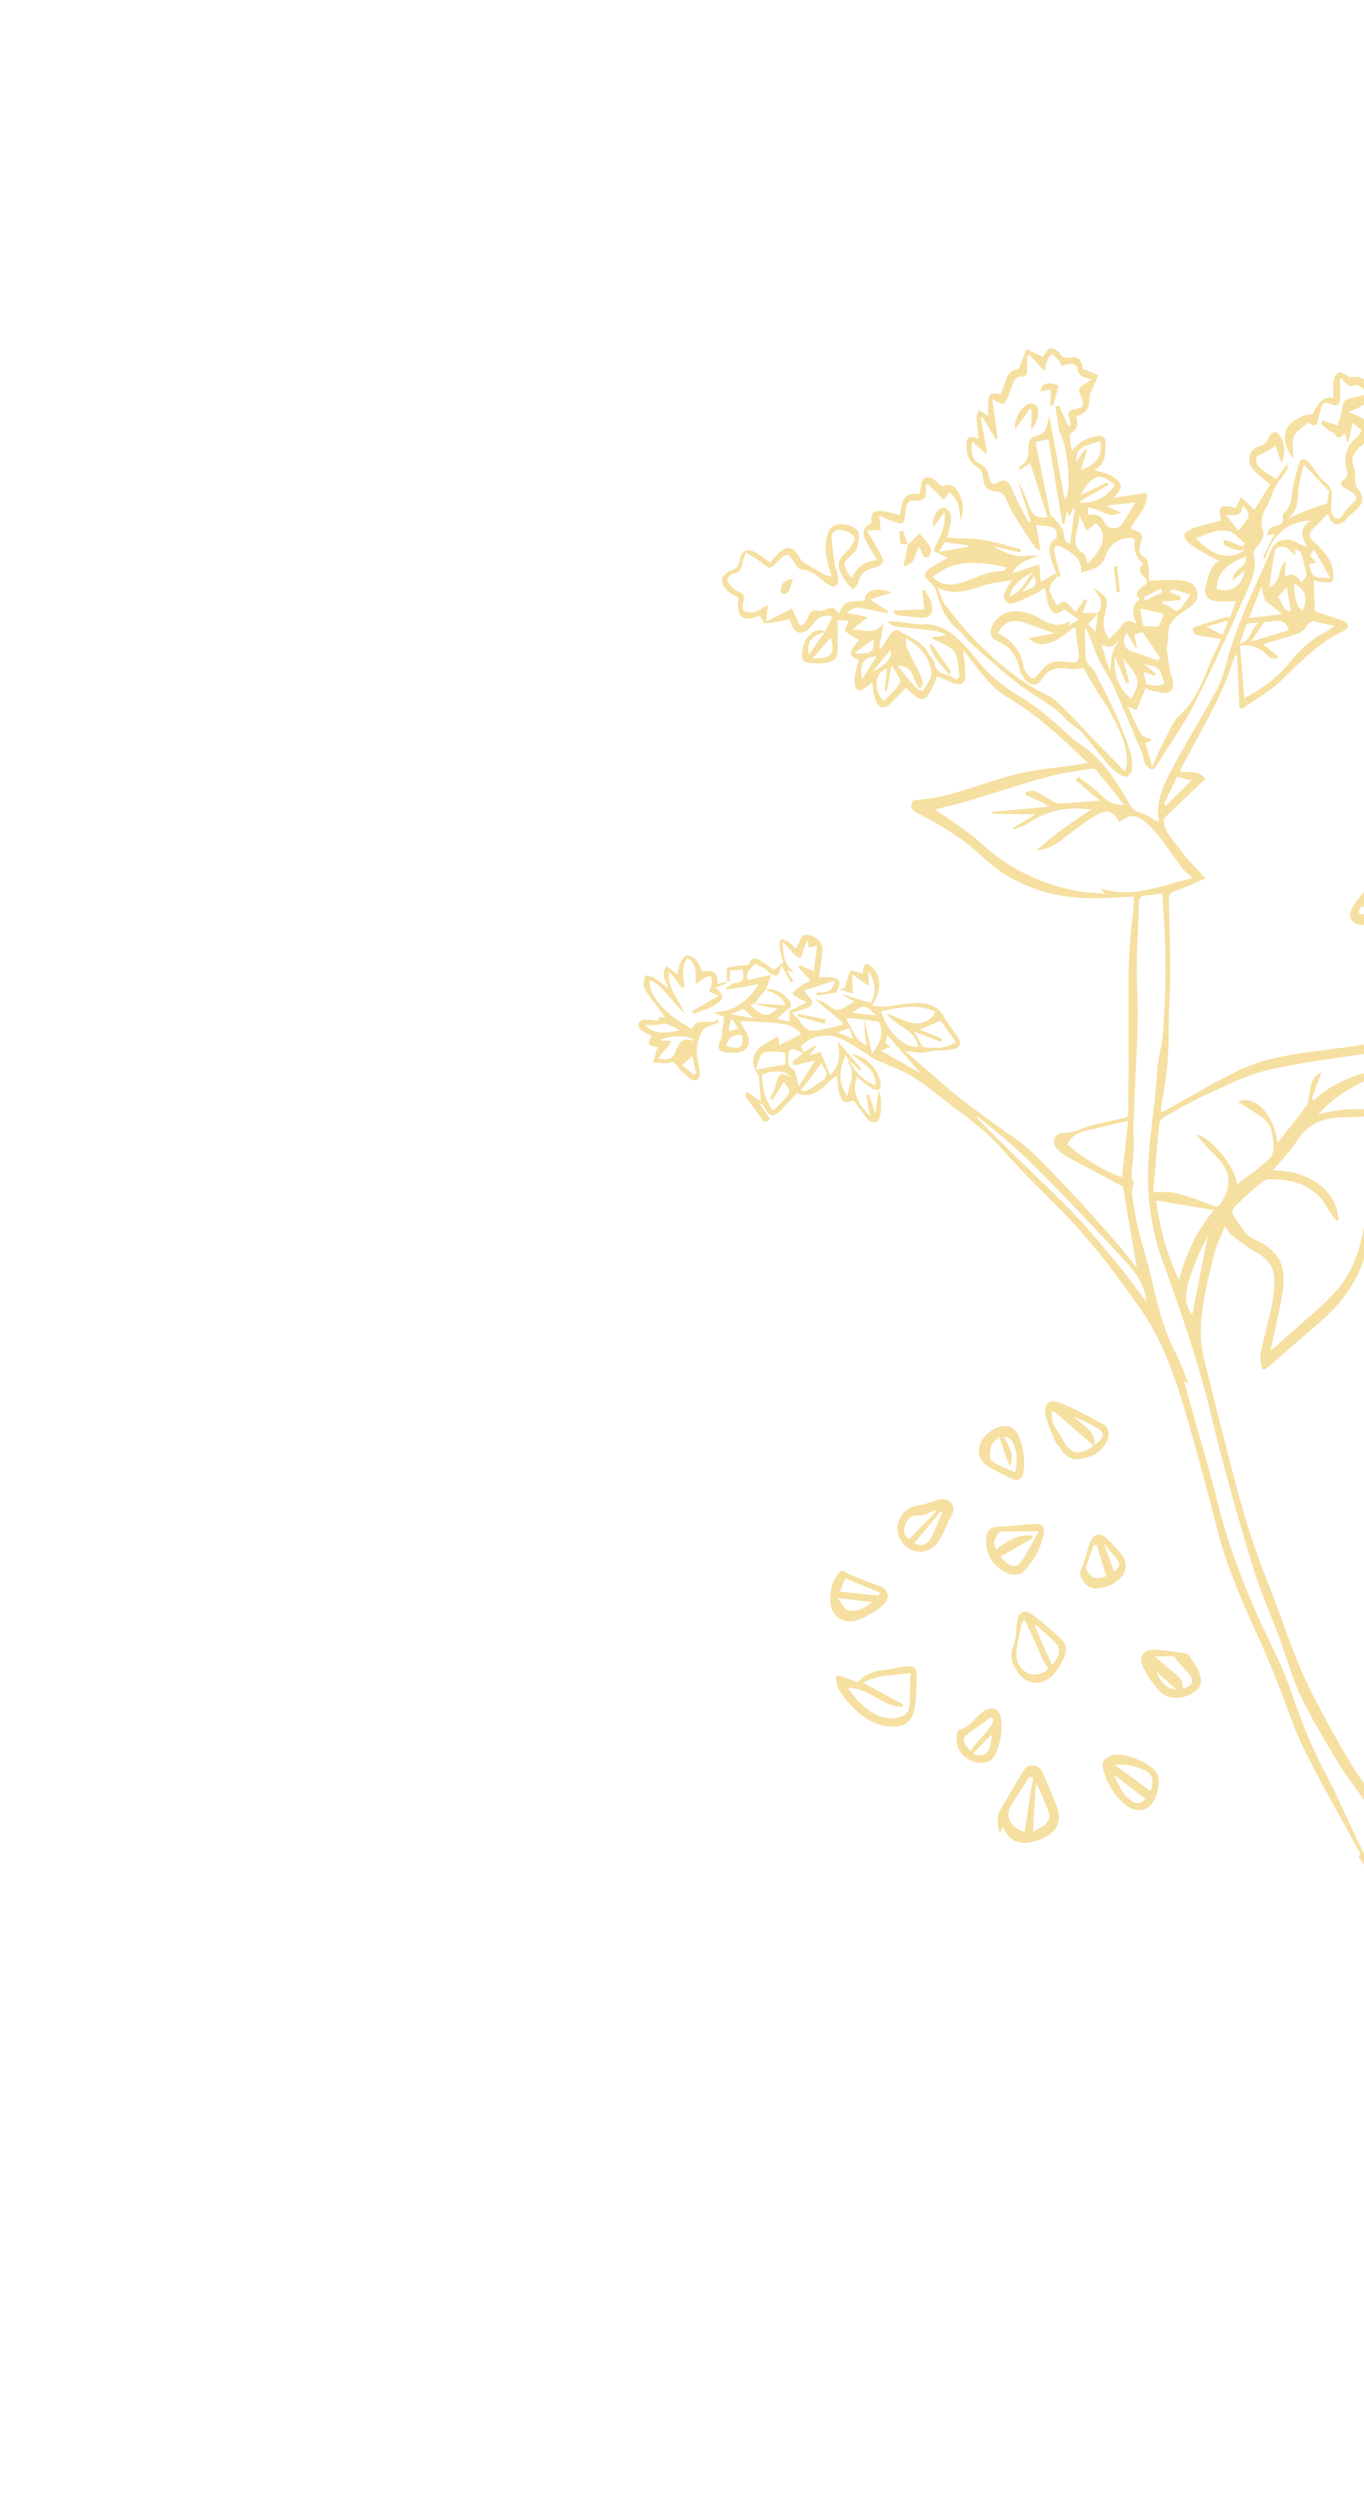 <svg xmlns="http://www.w3.org/2000/svg" width="665" height="1218" viewBox="0 0 665 1218" fill="none"><g clip-path="url(#clip0_1_2177)"><path d="M402.176 307.633C403.374 305.327 404.581 303.033 405.821 300.65C403.814 299.14 399.15 300.32 397.333 302.832C395.999 304.669 394.473 306.856 392.531 307.674C388.608 309.333 386.748 307.515 384.987 301.851C380.957 302.527 377.045 303.407 373.099 303.639C372.305 303.689 371.361 301.322 370.427 299.978C361.869 303.28 358.85 300.883 360.049 291.308C358.441 290.338 356.718 289.555 355.311 288.4C350.305 284.293 350.923 279.803 357.019 277.723C359.381 276.919 359.938 275.722 360.388 273.661C361.706 267.599 364.555 266.512 369.755 270.009C371.717 271.323 373.554 272.776 375.462 274.173C376.735 272.645 377.781 271.079 379.132 269.832C384.077 265.266 386.81 266.372 389.996 271.775C390.368 272.416 390.64 273.27 391.207 273.627C394.751 275.805 398.344 277.921 401.984 279.94C402.844 280.418 403.955 280.442 405.534 280.829C403.073 274.046 401.604 267.732 403.227 261.014C403.957 258.019 405.525 256.201 408.32 255.522C411.651 254.704 417.787 256.682 418.535 259.419C419.196 261.829 418.321 264.754 417.726 267.362C417.497 268.386 416.232 269.189 415.423 270.07C411.14 274.714 409.865 273.757 415.179 281.765C417.517 276.517 421.385 273.433 427.571 272.896C425.695 269.664 423.894 266.766 422.299 263.75C419.943 259.305 420.818 256.5 424.891 254.892C424.306 249.865 425.42 248.534 430.402 249.055C433.251 249.356 436.042 250.326 438.814 250.997C439.711 242.231 441.566 240.11 448.225 240.566C448.325 240.354 448.458 240.14 448.517 239.917C449.103 237.589 448.946 234.097 450.409 233.162C452.851 231.609 455.652 233.275 457.597 235.712C458.411 236.731 459.292 237.215 461.016 236.317C462.116 235.731 464.971 236.663 465.86 237.81C469.221 242.186 470.64 247.174 468.399 253.771C467.701 247.987 467.4 243.036 462.759 239.883C461.83 241.176 460.973 242.359 460.08 243.597C457.344 240.831 454.883 238.332 452.422 235.834C452.038 236.058 451.655 236.314 451.278 236.55C451.32 238.188 451.741 239.949 451.289 241.446C450.963 242.509 449.41 244.027 448.529 243.956C442.918 243.474 441.878 244.163 441.367 249.636C440.803 255.637 440.628 255.808 434.976 253.926C432.982 253.266 431.092 252.254 428.702 251.207C429.015 254.642 429.182 256.379 429.372 258.36C427.174 258.384 425.5 258.395 422.644 258.406C424.936 262.357 426.933 265.621 428.744 269.01C429.571 270.553 430.824 272.535 430.422 273.882C430.061 275.12 427.839 276.255 426.254 276.626C422.286 277.556 419.407 279.243 418.529 283.61C418.285 284.814 416.897 285.791 415.677 287.322C413.798 284.88 412.057 283.062 410.829 280.945C407.749 275.636 408.255 272.873 412.694 268.704C413.183 268.249 413.971 267.981 414.23 267.453C415.167 265.521 417.125 262.928 416.503 261.678C415.66 259.989 412.894 258.886 410.753 258.328C407.62 257.506 405.278 259.173 405.443 262.471C405.687 267.146 406.567 271.796 407.241 276.444C407.334 277.077 407.946 277.63 408.038 278.262C408.436 280.928 409.9 284.279 406.787 285.708C405.586 286.267 402.83 284.146 401.138 282.796C398.013 280.306 395.215 277.61 390.738 277.516C389.54 277.491 388.091 275.554 387.282 274.189C384.393 269.386 383.317 269.187 379.465 273.273C375.383 277.613 375.45 277.522 370.736 273.709C368.735 272.092 366.375 270.89 363.616 269.148C362.893 271.419 362.299 272.877 361.995 274.391C361.455 277.036 360.729 279.154 357.365 279.443C356.334 279.527 354.879 281.245 354.685 282.386C354.509 283.414 355.661 284.837 356.531 285.806C357.395 286.762 358.565 287.626 359.766 288.043C362.666 289.053 363.245 290.671 362.287 293.541C361.861 294.816 362.152 297.356 362.914 297.754C364.376 298.5 366.544 298.545 368.169 298.066C370.133 297.492 371.858 296.062 374.372 294.604C374.092 297.372 373.903 299.35 373.538 302.888C378.265 300.488 381.937 298.632 386.117 296.499C387.426 299.288 388.728 302.064 389.961 304.691C394.879 304.187 393.191 296.046 398.642 297.495C402.202 298.43 406.246 293.05 408.85 299.253C411.234 293.345 412.138 292.923 421.549 292.657C421.566 287.574 427.11 285.695 434.902 288.666C431.201 289.852 428.094 290.849 424.205 292.094C427.417 294.173 430.186 295.961 432.947 297.736C432.914 298.064 432.889 298.404 432.869 298.724C429.79 298.145 426.682 297.634 423.625 296.973C420.055 296.198 416.473 294.899 412.922 298.588C415.835 299.178 418.749 299.768 423.115 300.646C420.109 303.058 417.831 304.894 415.566 306.722C420.848 306.607 426.649 309.841 430.772 303.472C430.04 307.737 429.375 311.585 428.718 315.446C429.037 315.552 429.369 315.651 429.695 315.771C431.361 313.176 432.907 310.462 434.789 308.033C435.367 307.286 437.327 306.646 437.937 307.047C442.86 310.362 449.03 312.045 452.212 317.707C453.258 319.569 455.29 321.15 455.595 323.065C456.327 327.697 459.734 328.309 463.172 329.212L463.01 329.169C464.129 329.857 465.242 330.565 466.361 331.253C466.838 330.685 467.301 330.125 467.777 329.557C467.034 325.497 467.403 320.637 465.233 317.576C463.07 314.528 458.381 313.271 453.663 310.575C456.575 310.188 458.565 309.925 460.556 309.662C460.686 309.414 460.825 309.18 460.943 308.94C459.173 308.372 457.426 307.517 455.598 307.292C449.156 306.47 442.684 305.922 436.249 305.112C434.936 304.948 433.7 304.088 432.571 302.703C434.736 302.801 436.91 302.825 439.069 303.03C442.625 303.367 446.177 304.289 449.689 304.138C458.534 303.754 464.675 308.489 470.222 314.356C474.304 318.674 477.658 323.688 481.962 327.739C486.344 331.865 491.163 335.738 496.347 338.765C506.178 344.512 514.429 352.086 522.784 359.633C525.873 362.417 529.653 364.441 532.699 367.269C540.121 374.123 545.458 382.614 550.437 391.314C551.717 393.52 552.932 395.232 555.867 395.947C558.984 396.71 561.762 398.869 564.765 400.47C564.739 400.485 565.034 400.314 565.013 400.189C562.935 388.007 569.419 378.382 574.768 368.542C580.778 357.479 587.522 346.795 593.396 335.674C595.905 330.927 597.236 325.509 598.704 320.269C603.89 301.816 612.47 284.753 620.075 267.278C621.923 263.018 627.388 261.682 631.79 263.98C633.534 264.888 635.207 265.94 637.498 266.788C634.664 262.021 632.84 257.457 639.037 253.69C626.287 254.229 620.164 261.639 616.775 272.227C616.435 271.996 616.095 271.764 615.763 271.546C616.639 269.718 617.488 267.871 618.392 266.061C619.398 264.072 620.459 262.119 621.626 259.934C620.3 260.308 619.151 260.632 617.78 261.016C617.977 255.536 623.402 256.554 625.318 254.774C625.518 252.756 625.132 250.82 625.877 250.182C630.286 246.407 629.442 241.051 630.54 236.266C631.334 232.788 632.316 229.339 633.366 225.918C634.288 222.898 636.54 223.442 637.974 225.027C640.827 228.172 642.676 232.482 645.982 234.901C651.014 238.582 648.873 243.047 648.959 247.42C648.986 248.826 649.182 250.582 650.025 251.533C651.374 253.03 653.048 253.464 654.518 251.034C655.796 248.922 657.356 246.765 659.322 245.367C662.173 243.337 661.528 241.723 659.44 239.985C658.437 239.144 657.088 238.709 655.954 237.996C653.714 236.587 652.669 235.17 655.673 233.256C656.446 232.757 657.206 231.082 656.943 230.274C654.7 223.364 655.933 217.541 661.707 212.837C662.592 212.117 663.09 210.937 663.945 209.721C662.613 208.608 661.463 207.63 659.556 206.027C658.735 209.487 658.06 212.313 657.39 215.118C657.174 215.158 656.957 215.198 656.74 215.238C656.43 213.875 656.106 212.52 655.746 210.895C654.14 212.855 652.387 214.798 650.535 211.072C650.261 210.511 648.961 210.546 648.32 210.061C646.8 208.919 645.405 207.637 643.953 206.405C644.261 205.901 644.581 205.39 644.889 204.885C646.997 205.565 649.085 206.239 652.184 207.236C652.888 204.668 654.082 201.644 654.446 198.518C654.794 195.573 655.985 194.317 658.863 193.899C661.562 193.499 664.162 192.573 667.647 191.666C664.232 189.532 662.546 186.242 658.445 188.244C657.736 188.587 655.513 185.848 653.336 183.957C653.349 187.378 653.362 190.267 653.388 193.149C653.428 197.326 652.18 198.307 648.419 196.787C645.746 195.697 644.411 196.437 643.947 199.243C643.687 200.834 642.991 202.352 642.764 203.941C642.218 207.669 640.598 208.215 638.026 205.85C635.91 207.523 633.749 208.879 632.087 210.683C631.066 211.79 630.399 213.565 630.288 215.087C630.118 217.602 630.523 220.162 630.716 223.272C626.715 219.508 625.359 212.53 627.41 208.649C629.275 205.098 636.478 201.262 639.983 201.955C642.468 195.759 645.811 193.06 650.011 193.857C650.051 190.971 649.813 188.109 650.233 185.346C650.46 183.877 651.563 182.054 652.798 181.406C653.629 180.976 655.392 182.301 656.718 182.903C657.299 183.166 657.921 183.972 658.332 183.853C662.459 182.693 665.408 185.028 668.578 186.977C671.59 188.83 672.55 191.135 670.17 193.562C668.045 195.72 665.022 197.011 662.359 198.625C661.173 199.33 659.904 199.86 657.635 200.971C660.186 201.942 661.579 202.334 662.849 202.986C668.619 205.93 669.533 210.371 665.399 215.478C664.658 216.387 663.723 217.17 662.842 217.955C659.814 220.655 658.374 223.581 660.123 227.778C660.921 229.715 660.474 232.134 660.69 234.34C660.79 235.31 660.819 236.511 661.386 237.194C665.414 242.039 665.046 245.63 659.993 249.538C658.967 250.339 657.839 251.114 657.078 252.138C653.878 256.549 649.547 256.678 648.025 251.75C647.875 251.254 647.451 250.849 647.143 250.376C644.854 252.784 642.75 255.273 640.353 257.435C637.414 260.082 638.446 262.364 640.833 264.322C645.173 267.872 648.594 272.025 649.834 277.562C650.24 279.384 650.509 281.799 649.637 283.162C649.062 284.061 646.29 283.715 644.529 283.605C643.088 283.515 641.68 282.978 640.486 282.694C640.696 287.783 640.91 292.733 641.119 297.909C645.222 299.249 650.094 300.673 654.828 302.452C657.679 303.524 657.939 306.099 655.27 307.321C642.985 312.974 633.943 322.505 624.456 331.712C618.973 337.035 611.965 340.792 605.65 345.244C605.18 345.054 604.702 344.851 604.219 344.669C603.85 336.26 603.475 327.872 603.106 319.464C602.779 319.345 602.44 319.233 602.114 319.114C596.194 339.433 584.705 357.069 575.131 375.788C579.296 376.732 583.846 374.676 587.706 379.379C581.264 385.533 574.805 391.714 567.574 398.634C566.696 404.595 571.935 409.047 575.458 413.997C578.937 418.87 583.389 423.059 587.738 427.924C582.43 430.181 577.709 432.593 572.717 434.152C570.09 434.973 569.796 436.121 569.85 438.37C570.172 450.302 570.568 462.244 570.553 474.184C570.539 483.705 569.676 493.24 569.775 502.748C569.893 514.919 568.59 526.886 566.159 538.77C565.981 539.645 566.127 540.606 566.114 542.002C567.518 541.29 568.64 540.742 569.745 540.135C580.93 533.973 591.894 527.372 603.338 521.745C613.634 516.68 624.938 514.477 636.271 512.856C647.156 511.289 658.131 510.203 668.921 508.177C672.77 507.453 676.274 504.717 679.853 502.761C682.012 501.577 684.022 500.137 686.597 498.489C684.982 506.283 677.397 511.677 668.214 513.044C651.46 515.547 634.549 517.54 618.091 521.38C607.743 523.783 597.968 528.888 588.163 533.291C581.189 536.428 574.569 540.354 567.884 544.078C566.741 544.707 565.355 546.042 565.239 547.172C564.115 558.264 563.223 569.375 562.244 580.777C566.746 580.943 570.265 580.478 573.439 581.311C579.415 582.866 585.298 584.939 591.018 587.295C593.187 588.197 594.022 587.952 595.168 586.173C600.911 577.339 600.106 570.366 592.571 563.081C589.221 559.847 586.108 556.373 583.217 552.719C590.535 554.045 601.93 568.074 603.231 576.936C608.428 572.892 613.679 569.297 618.332 565.055C622.457 561.291 620.687 556.112 619.982 551.499C619.231 546.569 615.286 544.143 611.386 541.794C608.84 540.272 606.401 538.549 603.638 536.741C611.786 532.82 621.546 543.735 622.836 556.803C627.473 550.907 632.463 544.824 637.112 538.476C638.134 537.077 637.911 534.772 638.333 532.899C639.19 529.145 639.016 524.857 644.309 522.249C642.539 527.116 641.091 531.093 639.657 535.062C639.95 535.389 640.242 535.717 640.535 536.044C649.601 527.648 660.483 523.358 672.26 521.171C673.219 520.992 674.322 521.535 675.604 522.385C663.197 526.943 651.721 532.692 642.675 543.014C653.371 539.791 663.822 540.106 674.288 540.771C674.351 541.265 674.428 541.752 674.492 542.247C672.404 542.755 670.34 543.541 668.219 543.726C663.984 544.108 659.728 544.366 655.468 544.352C645.866 544.317 637.936 547.048 632.407 555.69C629.07 560.9 624.584 565.371 620.635 570.148C627.862 570.224 635.203 571.827 641.635 575.999C648.197 580.249 651.931 586.448 652.64 594.231L651.664 594.883C650.231 592.885 648.547 591.017 647.383 588.863C641.108 577.367 630.549 574.442 618.617 574.558C616.943 574.569 615.088 576.04 613.661 577.245C609.641 580.657 605.703 584.21 601.945 587.898C601.138 588.693 600.522 590.764 601.004 591.565C602.986 594.923 605.191 598.221 607.77 601.13C609.206 602.748 611.465 603.718 613.5 604.714C624.549 610.167 627.048 618.317 625.376 629.144C623.913 638.649 621.539 648.032 619.44 658.095C622.9 655.076 626.119 652.351 629.233 649.534C636.693 642.772 644.687 636.488 651.366 629.031C659.568 619.885 663.259 608.281 665.285 596.289C667.213 584.868 668.307 573.279 670.727 561.967C673.358 549.659 679.587 538.708 685.836 527.849C688.924 522.475 691.69 516.842 693.957 511.087C696.763 503.956 694.634 499.843 687.415 496.797C691.49 494.69 695.35 496.822 696.553 501.97C698.171 508.865 695.778 515.053 692.864 521.081C688.425 530.273 683.877 539.425 679.426 548.624C674.468 558.871 673.058 569.974 671.755 581.084C669.889 596.926 667.291 612.542 658.867 626.565C654.062 634.564 647.447 640.802 640.469 646.769C633.631 652.622 626.877 658.563 620.076 664.48C618.991 665.418 617.877 666.304 616.778 667.216C616.298 667.186 615.83 667.149 615.35 667.119C615.027 664.7 614.058 662.143 614.508 659.876C616.09 651.964 618.345 644.21 619.98 636.302C620.845 632.149 621.295 627.843 621.291 623.611C621.3 617.657 618.328 613.45 612.996 610.492C608.543 608.018 604.458 604.817 600.386 601.728C599.111 600.771 598.401 599.074 597.222 597.427C595.526 601.685 593.272 605.924 592.124 610.447C588.95 622.882 585.801 635.302 585.419 648.295C585.154 656.969 587.89 664.964 589.819 673.136C593.369 688.15 597.376 703.036 601.182 717.988C605.716 735.791 611.004 753.328 617.911 770.406C623.963 785.357 628.616 800.914 635.215 815.599C641.514 829.619 649.134 843.078 656.883 856.376C662.037 865.231 668.327 873.445 674.32 881.796C676.872 885.338 680.303 888.268 682.701 891.899C684.306 894.311 684.794 897.456 685.843 900.447C686.626 900.319 688 900.088 689.545 899.826C691.062 905.957 687.393 910.742 686.333 916.037C685.565 919.825 684.12 923.509 682.683 927.12C681.27 930.682 679.256 930.993 676.934 927.935C675.689 926.292 675.416 923.93 674.264 922.181C670.398 916.316 666.34 910.562 662.287 904.668C662.416 904.387 663.155 903.564 663.028 902.901C662.839 901.896 662.028 901.03 661.51 900.078C652.761 883.932 643.578 867.986 635.421 851.53C630.553 841.721 627.368 831.089 623.286 820.891C620.377 813.631 617.414 806.367 614.175 799.247C606.144 781.621 598.232 763.994 593.445 745.104C588.482 725.527 583.21 706.009 577.476 686.639C572.372 669.389 566.313 652.385 555.833 637.483C543.605 620.097 530.901 603.074 515.703 588.046C506.514 578.943 497.335 569.8 488.806 560.091C479.747 549.764 468.446 542.281 457.808 533.932C453.24 530.343 448.653 526.661 443.627 523.817C438.249 520.783 432.292 518.788 426.672 516.134C424.495 515.1 422.651 513.427 420.542 512.216C414.312 508.596 408.763 503.553 400.516 504.703C396.472 505.266 393.311 506.791 390.421 509.788L391.991 512.494L397.48 509.31C397.651 509.485 397.814 509.648 397.984 509.823C396.855 511.335 395.727 512.847 394.684 514.24C396.67 513.586 398.752 512.891 400.094 512.456C401.666 516.378 403.104 519.949 404.676 523.871C409.552 519.037 409.877 513.569 408.222 507.141C412.684 512.232 416.423 516.491 420.15 520.758L419.336 521.572C417.49 519.867 415.648 518.141 413.802 516.435C413.278 515.71 412.748 514.972 412.18 514.17C408.681 522.56 408.871 528.295 413.113 534.011C413.907 528.288 417.333 523.231 413.63 517.734C413.418 517.429 413.741 516.744 413.83 516.247C416.603 521.855 420.456 526.339 426.864 528.845C427.237 520.623 420.302 518.184 415.432 513.689C422.351 514.269 428.706 521.708 429.354 527.966C429.654 530.877 427.98 531.832 425.735 530.563C422.829 528.923 420.291 526.675 417.818 524.836C414.963 532.235 418.626 538.047 424.103 543.766C423.466 540.038 422.897 536.752 422.333 533.445C422.739 533.347 423.137 533.236 423.543 533.137C424.489 535.862 425.443 538.6 426.806 542.575C427.412 538.212 427.864 535.002 428.357 531.39C430.158 534.288 429.916 544.508 427.806 546.366C427.043 547.032 424.273 546.719 423.523 545.868C420.781 542.796 418.51 539.296 416.224 536.183C414.652 536.427 412.702 537.352 411.47 536.764C410.273 536.207 409.627 534.148 409.074 532.634C408.606 531.294 408.592 529.794 408.417 528.369C408.264 527.07 408.176 525.767 408.033 524.101C401.85 527.894 397.838 536.255 388.638 532.541C386.3 535.012 383.695 537.466 381.435 540.217C378.513 543.78 374.935 544.999 372.771 539.466C372.438 538.597 371.534 537.955 370.37 537.602C371.984 540.06 373.598 542.518 375.329 545.148C373.846 546.608 372.86 547.42 371.355 545.122C369.042 541.578 366.3 538.3 363.923 534.794C363.448 534.092 363.789 532.849 363.756 531.788C366.396 533.531 368.711 535.068 370.977 536.581C370.62 532.332 370.334 528.469 369.948 524.613C369.881 523.966 369.436 523.316 369.048 522.736C365.796 517.988 366.955 512.362 371.953 509.188C374.107 507.818 376.358 506.615 379.218 504.956C379.543 506.55 379.77 507.739 380.047 509.103C383.052 507.635 386.643 505.877 390.614 503.916C387.109 499.144 382.139 498.822 377.316 498.397C372.358 497.947 367.376 497.752 362.396 497.47C362.042 497.452 361.676 497.648 360.839 497.859C361.932 499.744 362.96 501.428 363.904 503.143C366.884 508.546 364.283 512.986 358.229 512.864C357.304 512.835 356.372 512.913 355.439 512.871C350.196 512.638 349.198 510.681 351.651 505.897C352.196 504.827 351.938 503.348 352.117 502.062C352.385 500.072 352.694 498.092 353.068 495.545C351.822 494.964 349.784 494.021 347.751 493.058C357.987 493.239 364.5 487.712 369.983 479.492C364.409 480.463 359.381 481.34 354.358 482.196C354.253 481.897 354.168 481.604 354.063 481.305C355.487 480.479 356.872 479.024 358.335 478.946C363.049 478.68 362.666 475.834 361.984 472.441C360.057 472.548 358.097 472.656 355.952 472.769C355.87 474.548 355.775 476.335 355.7 478.127C355.268 478.12 354.856 478.119 354.423 478.113C354.495 475.843 353.907 471.933 354.743 471.602C357.642 470.452 361.048 470.533 364.946 470.071C366.664 466.709 366.689 464.329 377.299 472.659C378.751 471.44 380.159 470.263 381.813 468.858C381.25 466.647 380.384 464.03 379.971 461.338C379.778 460.061 380.488 458.655 380.79 457.314C382.059 457.847 383.437 458.213 384.548 458.974C385.804 459.84 386.811 461.073 388.09 462.302C388.362 461.561 388.452 460.978 388.761 460.593C390.258 458.713 390.007 454.882 393.759 455.499C398.344 456.251 401.265 459.424 400.94 463.384C400.598 467.611 399.803 471.826 399.202 476.169C400.416 476.133 401.806 476.047 403.194 476.047C409.499 476.041 410.673 478.034 407.671 483.616C404.551 484.089 401.444 484.554 398.331 485.04C398.237 484.58 398.134 484.108 398.039 483.649C401.576 483.363 405.784 484.264 407.032 477.815C401.661 479.491 397.047 480.934 392.021 482.495C393.005 483.895 393.303 484.528 393.775 484.957C397.093 488.106 396.744 490.075 392.571 491.45C390.611 492.09 388.639 492.651 385.842 493.502C390.432 495.948 391.051 502.394 396.653 502.093C401.296 501.851 405.867 500.364 410.467 499.427C410.567 499.009 410.667 498.591 410.775 498.186L396.962 486.52C399.722 487.524 402.592 488.602 404.744 490.508C407.021 492.513 408.918 492.355 411.183 491.058C412.883 490.089 414.556 489.101 416.454 488C414.021 486.583 412.049 485.43 410.057 484.271C414.87 485.713 419.684 487.155 424.619 488.629C427.44 482.707 426.724 477.808 423.294 473.078C423.404 475.071 423.522 477.077 423.712 480.447C420.613 478.267 418.418 476.73 415.445 474.649C415.579 477.982 415.693 480.779 415.816 484.153C413.612 483.426 411.726 482.806 409.833 482.173C409.836 482 409.831 481.814 409.834 481.641C410.766 481.563 411.705 481.498 411.784 481.487C412.761 478.383 413.364 475.376 414.81 472.874C415.11 472.357 418.651 473.732 420.802 474.249C420.79 473.845 420.617 472.985 420.767 472.179C421.209 469.779 422.172 468.809 424.514 470.69C429.667 474.815 430.255 482.359 425.175 489.883C427.417 490.143 429.162 490.639 430.853 490.481C436.328 489.961 441.766 488.727 447.23 488.66C452.561 488.601 457.475 490.156 460.352 495.618C462.131 499.009 464.835 501.897 466.852 505.167C469.069 508.783 468.244 510.582 464.037 511.308C461.309 511.777 458.478 511.654 455.712 511.938C453.513 512.168 451.341 512.914 449.172 512.869C446.83 512.822 444.503 512.149 441.674 512.385C447.286 517.272 452.96 522.088 458.518 527.058C469.866 537.223 482.395 545.76 494.788 554.564C503.831 560.992 511.369 569.612 519.152 577.68C527.508 586.323 535.439 595.384 543.419 604.383C546.927 608.331 550.107 612.571 554.251 617.676C551.806 603.443 549.531 590.244 547.441 578.102C538.069 573.116 529.068 568.327 520.075 563.551C519.608 563.307 519.219 562.933 518.781 562.621C516.008 560.647 512.826 558.413 514.179 554.629C515.402 551.211 519.278 552.219 522.189 551.593C525.35 550.925 528.313 549.326 531.451 548.5C536.675 547.132 541.942 545.928 547.241 544.928C549.309 544.534 550.153 544.096 550.104 541.707C549.965 534.022 550.252 526.331 550.266 518.643C550.293 503.679 550.161 488.705 550.254 473.737C550.304 467.914 550.693 462.083 551.142 456.268C551.502 451.568 552.234 446.892 552.693 442.186C552.856 440.635 552.691 439.05 552.685 436.825C547.705 437.075 542.873 437.375 538.028 437.563C515.566 438.439 495.332 432.933 478.564 417.118C469.376 408.461 458.725 401.92 447.454 396.322C446.132 395.666 444.7 394.44 444.2 393.135C443.884 392.324 445.154 389.874 445.803 389.84C462.929 388.956 478.317 381.469 494.602 377.421C505.601 374.692 517.066 373.8 528.322 372.105C528.934 372.007 529.548 371.942 530.524 371.822C517.906 359.823 505.591 348.11 490.77 339.463C483.351 335.127 478.622 328.186 473.51 321.62C472.262 320.03 470.918 318.512 469.504 316.813C469.945 320.705 470.535 324.323 470.715 327.972C470.959 332.973 468.61 334.508 463.997 332.555C461.685 331.583 459.417 330.481 457.037 329.393C455.884 331.897 454.812 334.541 453.486 337.042C451.33 341.155 449.118 341.598 445.55 338.697C444.22 337.617 443.028 336.389 441.703 335.169C439.354 337.561 437.061 339.902 434.773 342.224C431.091 345.954 428.235 345.433 426.582 340.427C425.772 337.966 425.677 335.261 425.192 332.268C424.053 333.289 423.188 334.339 422.098 334.972C420.905 335.664 418.956 336.795 418.309 336.33C417.267 335.597 416.64 333.749 416.539 332.334C416.4 330.529 416.868 328.646 417.241 326.836C417.631 324.998 418.218 323.2 418.71 321.389C413.473 319.868 413.615 317.779 418.852 311.913C416.599 310.511 413.994 309.331 412.102 307.429C411.578 306.91 413.207 304.251 413.856 302.503C412.268 302.396 409.946 302.234 408.325 302.129C408.354 307.203 408.581 312.351 408.368 317.481C408.243 320.604 406.267 322.488 403.04 322.834C401.733 322.975 400.425 323.409 399.142 323.296C396.638 323.086 393.643 323.332 391.808 322.03C389.863 320.656 391.56 312.797 393.549 310.581C395.933 307.895 398.43 305.727 402.303 307.765C395.317 310.172 393.326 312.561 394.301 319.058C397.32 314.719 399.755 311.232 402.182 307.733L402.176 307.633ZM367.502 488.868C372.417 489.154 377.311 489.435 382.972 489.767C380.611 484.486 376.6 483.659 373.082 482.116C378.067 481.402 381.708 483.747 384.678 487.389C385.929 488.926 386.154 490.407 384.127 491.788C382.342 492.996 380.833 494.591 378.728 496.429C381.084 496.914 382.894 497.286 384.933 497.698C384.906 495.879 384.89 494.02 384.867 492.473C387.596 491.148 390.144 489.926 393.518 488.295C391.812 487.571 391.08 487.344 390.452 486.971C388.975 486.079 387.54 485.112 386.073 484.18C387.512 482.848 388.854 481.35 390.445 480.221C391.787 479.254 393.433 478.693 395.09 477.886C392.946 475.461 391.11 473.389 389.274 471.318L390.083 470.231C392.229 471.181 394.381 472.143 396.766 473.211C397.308 468.885 397.821 464.834 398.354 460.582C396.747 461.034 395.644 461.348 394.293 461.738C394.045 460.424 393.862 459.399 393.674 458.394C392.263 460.395 391.848 462.487 391.279 464.549C391.074 465.319 390.687 466.367 390.104 466.602C389.592 466.813 388.525 466.215 387.994 465.683C386.011 463.714 384.14 461.611 381.591 458.872C381.729 465.375 382.4 470.608 387.752 473.983C386.565 473.592 385.358 473.195 383.601 472.62L386.808 478.148C386.462 478.349 386.115 478.55 385.769 478.751L380.881 470.324C379.939 475.91 378.451 476.448 375.08 473.741C374.366 473.16 373.755 472.401 372.957 471.972C371.287 471.073 368.219 469.39 367.986 469.697C366.325 471.946 362.912 473.686 364.66 477.437C368.206 476.666 371.74 475.901 376.105 474.946C374.935 477.922 374.11 480.046 373.272 482.178C371.413 484.439 369.546 486.688 367.707 488.955C367.074 489.253 366.455 489.544 365.809 489.85C372.724 495.712 373.775 495.84 379.167 491.186C377.065 490.931 375.131 490.819 373.247 490.438C371.31 490.053 369.43 489.413 367.517 488.893L367.502 488.868ZM421.363 496.758C418.602 496.49 415.842 496.223 413.074 495.944C412.968 496.382 412.85 496.828 412.737 497.253C415.879 500.985 416.46 506.716 422.578 509.372C422.187 507.131 421.823 505.765 421.724 504.382C421.525 501.823 421.471 499.249 421.364 496.671C422.553 501.912 423.756 507.146 425.119 513.161C429.713 507.753 430.749 502.832 428.501 497.862C425.951 497.456 423.662 497.086 421.356 496.745L421.363 496.758ZM676.897 907.66C680.761 901.527 678.626 896.458 675 891.447C671.308 886.355 667.871 881.08 664.282 875.928C660.387 870.337 656.102 864.989 652.612 859.18C646.215 848.508 639.674 837.852 634.307 826.652C629.933 817.515 627.269 807.575 623.745 798.014C619.155 785.61 613.749 773.455 609.968 760.82C602.954 737.324 596.253 713.716 590.566 689.879C584.334 663.77 575.606 638.56 566.404 613.419C563.524 605.559 561.845 597.139 560.671 588.821C557.477 566.383 562.907 544.274 564.12 521.988C564.45 516.054 566.379 510.221 566.881 504.29C568.79 481.429 568.573 458.567 566.577 435.211C563.771 435.605 561.072 436.211 558.354 436.313C555.995 436.414 555.323 437.678 555.277 439.607C554.922 454.007 553.717 468.3 554.433 482.832C555.358 501.564 553.566 520.431 552.94 539.239C552.823 542.701 552.64 546.167 552.617 549.643C552.582 553.041 552.913 556.448 552.738 559.841C552.507 564.347 551.863 568.851 551.585 573.367C551.529 574.274 552.738 575.235 552.709 576.16C552.656 577.991 551.67 579.866 551.911 581.611C552.699 587.343 553.588 593.101 554.947 598.724C556.98 607.161 559.744 615.414 561.626 623.888C564.417 636.411 567.641 648.735 573.641 660.202C575.843 664.41 577.375 668.972 579.515 674.108C578.011 673.318 577.365 672.973 577.221 672.902C582.81 692.938 588.9 713.216 594.093 733.722C599.857 756.452 608.489 777.98 618.652 799.015C622.739 807.478 626.793 816.063 629.77 824.947C634.598 839.357 640.385 853.262 647.599 866.613C650.686 872.348 653.193 878.384 655.991 884.27C659.422 891.485 662.858 898.679 666.271 905.802C669.369 904.839 672.92 905.465 676.925 907.679L676.897 907.66ZM581.447 427.837C579.076 425.612 577.526 424.506 576.433 423.065C571.933 417.139 567.981 410.741 563.06 405.213C556.616 397.946 552.453 394.996 545.774 400.533C542.74 395.333 539.888 394.022 534.494 397.134C528.6 400.537 523.2 404.852 517.828 409.066C514.704 411.512 509.879 414.157 505.305 414.428C513.804 406.532 522.58 400.532 532.147 394.33C530.425 394.198 529.302 394.095 528.182 394.025C518.566 393.347 509.702 395.266 501.691 400.959C499.515 402.496 496.683 403.11 494.149 404.151L493.829 403.274L504.936 396.831C498.059 396.707 490.896 396.593 483.726 396.467C483.706 396.136 483.693 395.818 483.672 395.487C492.638 394.691 501.605 393.895 510.584 393.092C510.578 392.786 510.578 392.461 510.572 392.156C507.051 390.547 503.509 388.934 499.987 387.325C500.061 386.802 500.128 386.267 500.202 385.744C501.714 385.603 503.477 384.889 504.674 385.446C507.779 386.868 510.608 388.878 513.615 390.545C514.571 391.07 515.736 391.543 516.783 391.484C523.223 391.091 529.64 390.54 536.086 390.04C532.241 386.75 528.306 383.394 524.37 380.037C524.808 379.492 525.266 378.952 525.704 378.406C529.422 381.358 533.478 383.976 536.77 387.346C539.686 390.334 542.712 392.093 548.031 392.161C543.145 386.013 538.94 380.567 534.513 375.301C533.918 374.601 532.214 374.441 531.13 374.641C523.973 375.896 516.703 376.839 509.714 378.768C497.094 382.25 484.665 386.443 472.107 390.18C466.608 391.81 460.992 393.062 455.937 394.366C463.438 399.82 471.634 404.699 478.517 411.009C491.944 423.31 507.47 430.777 525.173 434.049C529.353 434.813 533.647 434.945 538.794 435.455C537.433 433.965 536.89 433.355 536.334 432.751C552.064 438.06 566.023 431.213 581.449 427.87L581.447 427.837ZM615.815 313.891C618.633 316.148 620.892 317.974 623.151 319.8C623.001 320.162 622.871 320.529 622.721 320.89C621.429 320.731 619.582 321.065 618.939 320.341C615.005 315.835 610.22 313.674 604.542 314.671C605.224 322.761 605.953 331.406 606.67 340.058C615.328 335.687 622.975 330.016 629.041 322.418C634.016 316.189 639.829 311.051 646.965 307.425C647.957 306.919 648.815 306.181 650.734 304.879C647.329 304.18 644.87 303.961 642.634 303.15C639.82 302.142 638.284 302.862 636.822 305.424C635.995 306.864 634.282 308.167 632.694 308.71C627.316 310.579 621.795 312.085 615.807 313.878L615.815 313.891ZM563.621 584.864C565.557 598.603 568.803 610.965 574.806 623.647C578.222 610.712 583.302 599.879 591.837 589.563C582.029 587.933 573.147 586.451 563.621 584.864ZM520.354 557.56C528.324 564.473 537.162 569.957 546.979 573.553C547.997 564.374 548.973 555.477 550.022 546.057C543.912 547.493 538.51 548.759 533.127 550.03C528.314 551.159 523.187 551.717 520.361 557.573L520.354 557.56ZM476.671 543.989C476.518 544.198 476.37 544.387 476.217 544.595C481.665 550.057 487.09 555.567 492.595 560.979C503.024 571.214 513.765 581.13 523.874 591.671C531.631 599.753 538.731 608.474 545.884 617.112C550.445 622.609 554.549 628.473 559.065 634.425C558.031 626.556 554.159 620.472 549.306 615.179C537.221 602.03 524.904 589.102 512.474 576.274C506.148 569.744 499.534 563.484 492.803 557.378C487.636 552.696 482.083 548.443 476.698 544.007L476.671 543.989ZM429.634 492.782C432.38 502.657 441.122 510.991 447.615 509.83C446.187 501.401 436.539 500.193 432.191 493.733C436.959 495.51 440.95 497.514 445.179 498.421C449.858 499.426 455.039 496.3 455.96 492.835C447.195 488.954 438.413 490.689 429.639 492.762L429.634 492.782ZM635.622 226.203C634.667 230.289 633.836 233.171 633.355 236.124C632.402 241.957 633.737 248.485 627.71 252.633C630.946 251.355 633.901 249.949 636.95 248.763C640.032 247.575 643.201 246.595 646.994 245.303C647.257 243.659 647.674 241.068 647.962 239.29C643.993 235.078 640.325 231.207 635.609 226.211L635.622 226.203ZM618.796 286.26C624.938 283.52 622.692 276.783 626.894 273.3C626.665 276.038 626.492 278.281 626.269 280.999C630.343 278.447 632.476 280.912 634.515 283.895C635.562 282.242 637.089 280.945 636.931 279.905C636.382 276.298 635.363 272.74 634.224 269.27C633.947 268.437 632.438 267.992 631.407 267.339C631.467 268.298 631.51 268.993 631.603 270.602C630.025 269.152 629.039 268.369 628.185 267.459C626.506 265.657 622.052 266.046 621.59 268.354C620.441 274.026 619.776 279.794 618.803 286.273L618.796 286.26ZM437.594 324.422C441.162 328.712 443.931 332.214 446.952 335.501C447.616 336.23 450.033 336.645 450.19 336.383C451.744 333.596 454.356 330.503 454.078 327.75C453.333 320.348 448.788 314.997 441.595 310.959C441.851 313.056 441.688 314.607 442.248 315.808C444.14 319.956 446.375 323.956 448.313 328.095C449.438 330.477 450.865 333.026 448.507 335.61C444.532 332.363 446.538 324.119 437.594 324.422ZM376.611 536.039L375.48 535.272C376.525 532.729 377.886 530.259 378.513 527.616C379.384 523.888 380.57 521.588 384.953 524.771C383.791 521.468 377.726 521.147 371.501 523.507C371.523 529.751 372.856 535.594 376.863 541.172C378.862 539.121 380.562 537.501 382.128 535.769C385.753 531.764 385.726 531.539 382.036 527.218C380.238 530.146 378.427 533.082 376.624 536.031L376.611 536.039ZM445.616 502.573C447.728 505.77 449.139 510.094 450.95 510.261C455.702 510.71 460.956 511.021 465.957 507.674C463.286 503.927 460.777 500.429 458.549 497.298C454.887 498.874 451.767 500.204 448.512 501.596C452.23 503.159 455.791 504.658 459.352 506.158L458.804 507.607C454.755 506.065 450.707 504.522 445.636 502.578L445.616 502.573ZM581.269 640.52C583.745 627.976 586.285 615.068 588.826 602.161C585.324 608.889 582.185 615.801 579.948 622.996C578.076 629.019 576.95 635.38 581.269 640.52ZM434.589 324.383C433.871 328.553 433.187 332.516 432.503 336.478L431.378 336.342C431.741 332.772 432.111 329.214 432.48 325.623C425.721 328.275 426.199 336.398 430.758 341.656C433.547 338.632 437.158 336.023 438.693 332.493C439.462 330.744 436.419 327.332 435.085 324.678C435.026 324.575 434.864 324.532 434.581 324.37L434.589 324.383ZM368.601 521.109C374.162 520.146 378.407 519.397 382.969 518.602C382.914 516.646 382.848 514.73 382.788 512.913C380.475 512.678 378.495 512.249 376.553 512.33C374.764 512.408 372.228 512.439 371.406 513.534C369.971 515.463 369.608 518.176 368.601 521.109ZM625.011 299.248C623.024 297.538 621.898 296.512 620.709 295.556C619.45 294.538 617.705 293.835 616.921 292.542C615.978 290.946 615.81 288.884 614.986 285.779C612.732 291.527 610.93 296.103 608.974 301.095C614.278 300.486 618.935 299.944 625.003 299.235L625.011 299.248ZM609.926 312.576C616.259 310.668 622.377 308.833 628.442 306.995C626.41 300.065 620.713 303.216 616.377 303.04C614.253 306.175 612.209 309.212 609.926 312.576ZM397.408 516.603C393.587 517.551 390.289 518.367 387.012 519.188L386.202 517.498C387.863 516.106 389.524 514.714 391.494 513.057C390.471 512.622 389.757 512.367 389.086 512.037C385.687 510.374 384.756 510.897 384.468 514.596C384.271 517.093 383.707 519.58 386.836 520.953C387.505 521.25 387.767 522.676 388.032 523.636C388.559 525.49 388.943 527.393 389.408 529.318C392.129 524.996 394.754 520.833 397.416 516.615L397.408 516.603ZM429.521 511.944C436.994 516.197 443.867 520.095 448.798 522.892C444.349 517.793 438.502 511.054 432.68 504.386C432.355 505.569 431.95 506.969 431.58 508.281C432.547 508.886 433.328 509.375 434.248 509.956C432.306 510.774 430.727 511.45 429.509 511.951L429.521 511.944ZM648.67 281.7L640.552 267.708C639.518 269.353 639.016 270.142 638.586 270.819C639.774 271.981 640.742 272.911 642.086 274.223C640.392 274.435 639.291 274.576 638.124 274.722C638.915 276.765 639.162 279.554 640.632 280.552C642.312 281.703 645.069 281.286 648.662 281.688L648.67 281.7ZM390.465 531.258C393.21 532.443 395.534 529.861 398.063 528.428C403.956 525.112 404.224 523.328 400.392 518.111C397.132 522.42 393.78 526.867 390.478 531.251L390.465 531.258ZM567.46 391.758C567.84 392.001 568.221 392.243 568.596 392.505C572.522 388.547 576.454 384.569 580.781 380.208C578.141 379.528 576.223 379.029 573.846 378.419C571.7 382.904 569.577 387.342 567.467 391.771L567.46 391.758ZM635.101 297.406C637.759 291.407 636.483 287.347 630.999 284.306C630.978 291.775 632.428 296.402 635.101 297.406ZM396.201 320.768C403.787 320.961 407.772 319.644 404.993 310.628C402.085 313.977 399.202 317.312 396.201 320.768ZM420.246 331.041C422.488 327.46 424.744 323.871 427.312 319.759C420.877 320.132 418.9 323.284 420.246 331.041ZM354.008 509.724C359.492 511.051 363.286 511.267 361.617 504.401C357.253 503.556 355.027 505.807 354.008 509.724ZM613.852 303.356C611.901 303.511 609.971 303.67 607.876 303.84C606.823 306.783 605.801 309.69 604.403 313.603C610.567 312.084 609.786 305.389 613.839 303.364L613.852 303.356ZM622.989 290.976C625.303 293.045 624.882 297.489 629.326 297.911C628.659 293.806 628.045 290.117 627.394 286.158C625.925 287.764 624.563 289.257 622.981 290.963L622.989 290.976ZM425.821 311.487C422.667 313.762 419.971 315.704 416.467 318.233C424.484 319.051 426.54 317.601 425.821 311.487ZM434.068 316.748C430.979 320.494 428.187 323.897 425.388 327.286C432.336 323.958 435.301 320.027 434.068 316.748ZM427.057 494.723C421.783 489.297 420.911 489.271 415.5 493.507C418.972 493.876 422.549 494.252 427.057 494.723ZM362.421 491.456C360.422 492.324 358.766 493.045 356.308 494.127C360.339 494.84 363.543 495.399 367.492 496.09C365.485 494.255 363.992 492.893 362.428 491.468L362.421 491.456ZM408.352 502.934C411.084 504.126 413.222 505.063 415.749 506.169C415.13 504.127 414.66 502.549 414.153 500.906C412.299 501.553 410.72 502.109 408.352 502.934ZM357.278 496.804C356.964 496.764 356.649 496.724 356.327 496.671C355.996 498.406 355.658 500.127 355.24 502.273C357.214 501.865 358.395 501.625 359.877 501.314L357.258 496.799L357.278 496.804Z" fill="#F6E0A1"></path><path d="M561.402 374.874C556.819 373.092 557.803 368.287 556.141 364.949C553.478 359.62 551.42 353.974 548.995 348.524C545.859 341.463 543.355 333.985 539.184 327.593C535.409 321.795 533.255 315.571 530.924 309.277C530.518 308.193 530.275 307.066 529.012 305.981C529.016 307.642 528.981 309.325 529.025 310.997C529.124 314.299 529.164 317.619 529.448 320.916C529.545 321.94 530.242 322.993 530.887 323.87C531.817 325.148 533.227 326.13 533.924 327.508C540.367 340.21 546.998 352.853 551.068 366.606C551.185 366.984 551.538 367.328 551.548 367.699C551.703 371.483 553.245 376.297 549.515 378.29C547.985 379.109 543.432 375.87 541.266 373.527C536.412 368.32 532.375 362.366 527.644 357.019C525.436 354.512 522.016 353.05 519.826 350.515C514.692 344.562 507.86 341.206 501.553 336.894C491.685 330.138 482.933 321.759 473.842 313.919C471.469 311.867 469.8 308.961 467.354 307.02C461.058 302.017 458.227 295.276 456.365 287.751C455.896 285.88 454.027 284.136 452.391 282.822C450.363 281.188 450.379 278.881 453.171 276.987C455.92 275.135 458.895 273.615 462.063 271.777C459.555 270.558 457.452 269.532 455.116 268.402C457.161 262.707 461.428 257.592 460.496 249.544C458.204 252.537 456.593 254.637 454.921 256.807C454.273 253.651 456.122 248.859 458.304 247.833C461.202 246.477 464.06 249.157 463.66 253.314C463.376 256.222 462.39 259.074 461.706 261.973C467.861 262.328 474.04 262.224 480.058 263.172C486.036 264.109 491.848 266.12 497.744 267.654L497.408 269.203C493.417 268.262 489.438 267.313 485.446 266.372C485.385 266.562 485.331 266.764 485.282 266.947C488.694 268.276 492.015 270.189 495.564 270.753C498.98 271.292 502.627 270.427 506.318 270.703C501.774 272.859 496.365 273.374 493.526 279.324C498.226 277.763 502.307 276.407 506.675 274.953C506.991 278.541 507.195 280.873 507.428 283.55L514.88 279.227C511.699 270.701 509.453 265.233 515.109 262.158C515.904 254.634 509.788 257.153 505.217 255.537C505.955 260.148 506.622 264.253 507.311 268.515C506.38 267.855 505.012 267.329 504.36 266.353C500.612 260.779 496.921 255.155 493.443 249.425C491.925 246.928 491.024 244.074 489.635 241.503C489.207 240.705 488.147 239.794 487.299 239.721C481.587 239.212 479.78 238.048 479.217 232.41C478.944 229.722 477.769 228.553 475.86 227.243C471.766 224.441 470.836 219.941 471.223 215.585C471.585 211.57 474.694 213.058 477.078 214.006C476.733 210.486 476.289 206.972 476.097 203.45C476.042 202.47 476.65 201.449 477.16 199.816C478.93 200.829 480.391 201.662 481.714 202.436C481.598 191.687 482.082 190.807 487.479 192.132C490.587 187.827 489.712 180.38 496.633 179.811C497.952 176.44 499.191 173.287 500.418 170.141C503.045 171.36 505.672 172.579 508.551 173.908C508.48 174.052 508.616 173.459 508.961 173.019C509.959 171.754 511.044 169.548 512.095 169.556C513.643 169.566 515.687 170.814 516.621 172.158C517.966 174.121 519.045 174.711 521.487 174.221C525.548 173.391 527.275 175.097 528.171 180.011C528.466 180.046 528.909 180.012 529.263 180.149C531.348 180.997 533.418 181.904 535.48 182.8C534.579 184.882 533.659 186.959 532.786 189.059C532.172 190.513 531.038 192.045 531.165 193.445C531.563 198.357 529.707 201.422 524.754 202.873C525.619 205.988 525.75 208.844 522.351 210.815C521.671 211.21 521.56 213.057 521.645 214.208C521.76 215.855 522.293 217.483 522.773 219.639C526.083 214.53 531.077 213.21 536.106 212.246C536.973 212.086 539.189 213.955 539.117 214.717C538.577 220.258 539.778 226.761 533.225 228.763C535.95 229.736 539.432 230.39 542.25 232.116C547.712 235.444 547.749 237.428 542.903 242.519C548.472 241.688 553.496 240.951 559.21 240.105C559.735 246.949 554.411 251.511 551.279 257.254C551.536 257.43 551.904 257.799 552.36 257.964C557.076 259.651 557.558 260.245 556.063 264.849C555.131 267.704 554.879 269.753 557.982 271.467C559.062 272.058 559.665 274.073 559.888 275.521C560.257 277.93 560.126 280.423 560.216 282.942C565.582 282.795 570.28 282.264 574.902 282.668C578.369 282.971 582.293 283.883 583.579 287.902C584.76 291.623 582.575 294.091 579.622 296.181C576.535 298.366 573.001 300.399 570.96 303.383C569.364 305.714 569.706 309.407 569.274 312.503C569.055 314.105 568.799 315.762 568.977 317.338C569.32 320.413 569.962 323.469 570.464 326.521C570.534 326.909 570.513 327.315 570.642 327.686C571.786 331.017 573.307 335.174 569.996 337.18C567.89 338.454 564.002 336.835 560.919 336.395C560.188 336.288 559.533 335.691 558.599 335.204C557.078 338.846 555.62 342.332 554.064 346.063C552.432 345.347 551.244 344.836 549.761 344.171C552.006 348.868 553.927 353.479 556.451 357.741C557.217 359.062 559.6 359.446 561.847 360.542C560.381 361.118 559.291 361.544 558.358 361.914C559.518 365.835 560.671 369.744 561.804 373.646C561.683 374.059 561.583 374.477 561.462 374.89L561.402 374.874ZM535.232 298.619C538.856 293.431 535.784 289.642 532.253 285.948C540.558 291.192 540.464 291.178 538.54 299.888C537.673 303.802 537.927 307.667 540.815 311.374C542.954 309.122 545.087 307.421 546.48 305.242C548.31 302.398 550.303 301.55 553.898 303.904C552.354 299.057 551.198 294.877 555.788 291.974C553.342 290.152 553.788 288.025 557.119 285.819C559.436 284.286 559.873 283.09 557.702 280.972C555.834 279.141 554.469 276.848 557.593 274.727C553.881 272.012 552.444 267.989 553.283 262.657C548.043 260.777 541.245 264.394 539.252 270.385C537.905 274.475 535.233 276.813 531.155 277.791C529.891 278.095 528.658 278.57 527.12 279.051C527.565 272.194 522.759 269.376 517.969 266.704C515.767 265.479 513.356 265.489 514.071 269.085C514.907 273.246 516.223 277.316 517.154 280.753C516.86 280.838 515.661 280.78 515.131 281.344C510.733 286.055 510.36 287.54 515.457 294.937C520.201 290.231 521.696 296.649 524.668 298.079C526.167 295.787 527.434 293.835 528.714 291.875C529.172 292.072 529.649 292.275 530.107 292.473C529.195 294.801 528.296 297.123 527.704 298.615C530.542 298.631 532.948 298.641 535.321 298.653C533.626 300.579 531.932 302.505 530.473 304.156C531.886 305.617 533.186 306.971 534.095 307.918C534.425 305.087 534.816 301.86 535.206 298.634L535.232 298.619ZM510.7 252.047C507.837 243.063 505.007 234.196 502.253 225.577C500.468 226.784 498.739 227.942 497.023 229.091C496.502 228.193 496.669 227.565 497.08 227.327C500.834 225.2 501.688 221.945 501.441 217.854C501.24 214.611 502.903 212.515 506.46 211.909C507.735 211.683 509.299 210.33 509.82 209.102C510.769 206.837 511.023 204.29 511.502 202.161C513.981 215.654 516.481 229.271 519.092 243.493C523.255 239.175 519.626 213.802 516.36 210.211C515.606 205.128 515.083 201.626 514.573 198.117C515.12 197.937 515.674 197.769 516.234 197.582C517.76 200.862 519.273 204.15 520.798 207.43C521.186 207.36 521.553 207.284 521.941 207.213C521.743 206.162 521.591 205.102 521.321 204.076C520.755 201.918 520.123 200.091 523.515 199.495C528.444 198.624 528.958 197.177 526.676 192.415C525.66 190.279 525.729 188.714 528.121 187.549C529.63 186.81 530.913 185.654 532.309 184.691C528.387 184.017 525.529 183.258 525.153 178.916C525.092 178.249 523.265 177.286 522.24 177.264C520.743 177.224 519.225 177.916 517.601 178.309C516.85 177.014 516.319 175.744 515.479 174.74C514.697 173.806 513.588 173.164 512.622 172.386C511.983 173.323 511.179 174.183 510.765 175.212C510.137 176.76 509.774 178.41 509.1 180.704C506.364 177.731 504.169 175.336 501.973 172.941C501.587 173.132 501.2 173.322 500.826 173.504C500.812 175.312 500.757 177.11 500.81 178.914C500.879 181.427 501.099 183.785 497.251 183.446C496.349 183.37 494.92 184.747 494.381 185.797C493.289 187.905 492.692 190.274 491.787 192.496C489.665 197.704 489.645 197.698 483.823 194.459C484.765 201.49 485.594 207.677 486.431 213.877C486.062 213.92 485.713 213.968 485.343 214.011L479.168 203.365C478.843 203.485 478.525 203.618 478.201 203.738C479.234 209.361 480.268 214.984 481.301 220.607C480.96 220.668 480.623 220.709 480.282 220.77C478.178 218.887 476.075 217.005 473.971 215.122C473.353 219.612 473.673 224.123 477.285 225.68C481.012 227.289 481.58 229.805 482.316 232.875C482.8 234.891 483.875 236.685 486.239 235.176C489.78 232.916 491.688 234.432 493.128 237.625C494.067 239.686 494.921 241.779 495.924 243.803C497.65 247.31 499.44 250.78 501.204 254.265C501.606 254.1 502.015 253.948 502.417 253.784C500.384 247.472 498.351 241.161 496.318 234.849C497.97 237.165 498.824 239.789 500.026 242.246C502.181 246.67 502.277 253.248 510.724 251.999L510.7 252.047ZM493.178 282.714C488.642 283.494 484.34 283.761 480.346 285.032C472.86 287.404 465.582 290.461 457.151 286.3C458.612 289.704 459.267 292.547 460.868 294.687C464.736 299.848 468.818 304.903 473.229 309.612C482.353 319.37 492.291 328.227 503.822 335.131C507.424 337.293 511.759 338.618 514.749 341.409C522.142 348.331 528.943 355.888 536.012 363.169C539.973 367.249 543.977 371.285 548.382 375.775C548.935 374.306 549.24 373.855 549.282 373.368C550.301 363.126 545.188 354.726 540.869 346.158C539.201 342.84 536.749 339.943 534.804 336.768C532.393 332.819 530.136 328.78 528.253 325.535C526.025 325.713 523.725 326.328 521.597 325.968C515.935 324.985 511.194 325.352 507.865 331.02C505.851 334.434 502.359 334.266 499.704 330.989C498.545 329.553 497.434 327.815 497.079 326.049C495.78 319.586 492.596 314.953 486.263 312.37C482.78 310.946 482.176 307.747 483.988 304.399C487.553 297.84 494.853 296.091 502.786 299.305C508.783 301.723 514.486 307.654 522.127 302.09C521.723 302.873 521.32 303.655 520.632 304.98L525.955 301.892C523.659 300.241 521.324 298.579 518.933 296.881C514.761 300.209 512.429 299.351 510.815 293.584C510.192 291.358 509.857 289.066 509.297 286.357C508.096 287.242 507.347 288.02 506.43 288.449C502.271 290.381 498.192 292.628 493.842 293.934C490.751 294.87 488.463 291.312 489.913 288.345C490.768 286.598 491.876 284.961 493.2 282.753L493.178 282.714ZM514.119 308.587C508.607 306.591 504.35 305.015 500.058 303.527C493.763 301.334 489.209 302.999 486.6 308.489C493.504 311.821 497.713 317.214 499.019 324.873C499.229 326.122 500.153 327.3 500.912 328.402C502.907 331.308 504.211 331.34 506.286 328.388C508.863 324.733 511.865 321.929 516.743 322.27C518.597 322.394 520.445 322.505 522.293 322.736C524.938 323.07 526.204 321.736 525.96 319.306C525.491 314.538 524.752 309.807 524.156 305.353C520.813 307.686 517.648 310.74 513.849 312.378C507.968 314.916 504.995 314.223 501.507 310.812C505.615 310.092 509.315 309.437 514.132 308.58L514.119 308.587ZM505.007 215.254C505.007 215.254 504.883 215.395 504.909 215.5C507.274 227.259 509.618 239.012 512.095 250.758C512.238 251.447 513.452 251.856 514.012 252.526C515.302 254.04 516.535 255.604 517.717 257.199C519.517 259.651 517.764 264.371 521.804 264.805C522.497 259.174 523.191 253.543 523.892 247.926C523.623 247.876 523.341 247.834 523.08 247.797C522.536 248.987 522.005 250.169 521.321 251.68C520.875 250.704 520.604 250.09 520.181 249.153C519.738 251.433 519.382 253.302 519.006 255.165L517.971 255.183C515.674 241.413 513.384 227.656 511.123 214.037C508.912 214.48 507.009 214.864 505.027 215.26L505.007 215.254ZM454.736 281.102C458.601 285.254 463.235 285.411 468.036 284.083C475.012 282.161 481.317 277.87 488.966 278.232C489.533 278.263 490.172 277.001 490.769 276.346C478.163 273.94 465.864 271.681 454.749 281.095L454.736 281.102ZM526.407 251.198C525.835 254.289 525.501 256.609 524.943 258.869C523.885 263.22 523.729 267.03 528.327 269.814C529.522 270.544 529.625 273.056 530.204 274.674C539.019 265.875 539.744 259.472 534.309 254.979C533.041 255.955 531.721 256.96 529.723 258.479C528.693 256.231 527.779 254.242 526.394 251.205L526.407 251.198ZM553.618 244.737C548.347 245.344 544.337 245.819 540.307 246.288L540.419 247.132C542.259 247.881 544.087 248.638 546.671 249.693C542.638 251.844 539.883 250.7 536.988 249.225C535.095 248.266 532.898 247.878 530.336 247.067C530.535 249.094 530.631 249.999 530.723 251.043C534.44 250.034 536.827 251.135 538.559 254.622C540.305 258.134 544.996 258.242 547.207 255.022C549.224 252.086 551.005 248.979 553.625 244.75L553.618 244.737ZM549.435 308.327C547.176 310.786 547.643 315.521 550.714 316.825C555.203 318.712 559.894 320.122 564.499 321.736C564.874 321.347 565.261 320.951 565.636 320.562C562.707 316.313 559.779 312.063 556.931 307.921C555.469 308.444 554.039 308.965 552.902 309.368C553.392 311.277 553.909 313.291 554.426 315.306C554.153 315.396 553.885 315.465 553.611 315.556L549.422 308.335L549.435 308.327ZM543.498 319.811C542.917 328.531 545.142 335.263 551.532 340.486C555.612 332.892 556.563 330.779 547.5 320.918C548.554 324.952 549.569 328.769 550.563 332.581L549.015 333.016C547.259 328.806 545.503 324.597 543.498 319.811ZM526.932 241.139C531.449 238.998 535.729 236.979 539.988 234.954C540.165 235.348 540.363 235.747 540.54 236.142L525.842 244.669C532.529 245.795 539.953 242.311 543.48 236.305C536.367 229.923 532.299 231.066 526.924 241.127L526.932 241.139ZM536.299 215.032C526.201 217.718 524.862 218.838 524.612 224.966C526.112 222.913 527.63 220.832 529.162 218.744L530.022 219.222C528.989 222.495 527.97 225.761 526.9 229.176C533.546 226.537 538.027 222.738 536.312 215.024L536.299 215.032ZM557.353 304.985C560.07 305.089 562.721 305.197 564.912 305.28C565.887 303 566.64 301.226 567.526 299.118C563.861 298.296 559.79 297.366 555.8 296.458C556.294 299.171 556.77 301.792 557.353 304.985ZM563.591 328.297C563.393 328.634 563.182 328.98 562.984 329.318C561.175 328.653 559.359 327.975 557.523 327.292C557.936 329.246 558.326 331.128 558.77 333.253C560.312 333.576 561.753 334.111 563.208 334.107C564.709 334.094 566.204 333.569 567.707 333.263C566.8 330.755 566.453 327.734 564.797 325.883C563.483 324.417 560.577 324.371 557.602 323.44C559.995 325.377 561.792 326.82 563.597 328.276L563.591 328.297ZM566.771 293.059C566.688 293.33 566.618 293.593 566.535 293.864C568.174 294.679 570.099 295.191 571.396 296.393C573.328 298.186 574.777 297.551 576.028 295.985C577.601 294.027 578.88 291.829 580.279 289.749C577.551 288.828 574.844 287.827 572.073 287.069C571.627 286.951 570.899 287.853 570.161 288.384C572.378 289.309 574.069 290.008 575.768 290.72C575.683 291.283 575.611 291.839 575.527 292.402C572.604 292.624 569.681 292.845 566.766 293.079L566.771 293.059ZM541.049 327.026C542.203 321.745 541.188 316.42 545.79 312.533C543.987 313.356 542.728 314.909 541.268 315.14C539.774 315.372 538.08 314.314 536.896 313.956C538.218 318.126 539.63 322.57 541.049 327.026ZM503.996 278.667C498.982 281.164 494.116 283.799 492.128 290.626C498.502 288.197 500.044 282.228 503.996 278.667ZM457.591 268.886C463.027 267.944 467.451 267.177 471.855 266.405C471.833 266.161 471.798 265.924 471.784 265.692C468.144 265.181 464.51 264.649 460.703 264.115C459.97 265.243 459.176 266.475 457.599 268.899L457.591 268.886ZM498.664 288.24C505.36 285.658 505.666 285.241 504.217 280.527C502.364 283.094 500.676 285.444 498.664 288.24ZM566.717 288.445C566.438 287.904 566.171 287.356 565.892 286.815L557.5 291.084C557.764 291.599 558.023 292.134 558.288 292.649C561.091 291.246 563.901 289.855 566.717 288.445Z" fill="#F6E0A1"></path><path d="M561.401 374.874C561.522 374.461 561.622 374.043 561.743 373.63C563.452 369.81 564.975 365.875 566.939 362.199C569.547 357.326 571.591 351.631 575.51 348.073C585.351 339.123 587.632 326.418 593.466 315.525C594.204 314.137 594.709 312.644 595.271 311.307C591.091 310.663 587.083 310.194 583.156 309.335C582.327 309.148 581.675 307.64 581.24 306.624C581.154 306.417 582.359 305.392 583.095 305.153C588.313 303.481 593.565 301.925 598.795 300.332C598.979 300.739 599.177 301.138 599.354 301.533C600.421 298.702 601.487 295.872 602.594 292.933C599.42 292.958 596.57 293.188 593.761 292.984C588.515 292.599 586.674 289.929 588.028 284.875C589.199 280.511 589.886 275.844 594.329 273.369C589.964 270.896 585.277 268.815 581.226 265.851C575.733 261.82 576.182 259.314 582.399 257.148C586.633 255.669 591.054 254.75 595.399 253.583C593.904 248.553 593.566 244.927 602.085 247.408C602.303 247.281 602.615 247.169 602.709 246.977C603.527 245.371 604.316 243.748 605.093 242.131C606.449 243.436 607.793 244.748 609.15 246.052C609.899 246.783 610.654 247.493 611.572 248.366C614.18 244.145 616.692 240.082 619.185 236.047C616.636 233.84 613.934 231.723 611.512 229.322C607.755 225.622 607.903 219.022 614.455 217.227C616.82 216.575 617.604 215.503 618.374 213.462C618.853 212.19 620.267 210.786 621.536 210.462C622.269 210.277 623.824 211.894 624.492 213.015C626.409 216.172 626.758 221.591 624.721 225.585C623.716 222.671 622.719 219.77 621.882 217.323C619.715 218.581 617.573 219.823 615.431 221.066C614.379 221.676 612.413 222.217 612.404 222.822C612.376 224.398 612.719 226.496 613.775 227.461C616.269 229.751 619.235 231.493 622.202 233.594C623.971 231.059 625.59 228.766 627.195 226.481C627.448 226.591 627.7 226.702 627.966 226.805C627.787 227.56 627.782 228.438 627.388 229.06C625.026 232.848 621.486 236.29 620.418 240.389C618.9 246.224 613.15 250.879 615.685 257.997C616.781 261.098 615.03 264.137 612.591 266.581C611.796 267.367 610.901 268.898 611.15 269.799C612.87 276.104 610.706 281.919 608.303 287.29C600.028 305.856 591.707 324.431 582.501 342.543C576.93 353.506 569.691 363.602 563.145 374.068C562.861 374.524 562.01 374.623 561.416 374.899L561.401 374.874ZM606.88 267.699C605.672 267.834 604.366 268.301 603.253 268.038C601.142 267.531 599.048 266.757 597.125 265.747C596.582 265.462 596.681 263.948 596.489 262.996C597.366 263.208 598.27 263.318 599.107 263.638C601.36 264.508 603.566 265.473 605.79 266.412L606.89 264.762C604.324 262.702 602.026 259.51 599.127 258.826C593.632 257.54 588.422 260.202 583.104 262.173C590.484 270.937 600.449 273.487 606.9 267.705L606.88 267.699ZM607.287 271.149C599.598 274.324 593.236 278.014 593.166 287.054C600.792 288.733 605.467 285.593 606.767 277.965C605.071 279.445 603.351 280.941 601.132 282.879C600.593 276.866 608.624 276.733 607.294 271.162L607.287 271.149ZM597.418 250.681C598.401 251.842 599.416 253.001 600.367 254.198C601.499 255.616 602.56 257.091 603.668 258.557C609.889 251.434 610.037 250.714 605.93 246.086C605.397 251.846 601.799 251.259 597.413 250.701L597.418 250.681ZM588.301 305.322C591.466 306.966 593.794 308.17 596.217 309.421C596.981 307.281 597.765 305.146 598.807 302.244C594.983 303.365 592.028 304.24 588.296 305.342L588.301 305.322Z" fill="#F6E0A1"></path><path d="M326.246 473.186C325.006 481.362 330.863 486.552 333.836 493.776C327.461 488.372 324.063 480.829 316.716 477.326C315.859 484.8 324.747 494.952 337.366 501.19C340.068 494.943 346.179 499.952 349.908 496.658C350.099 497.164 350.29 497.67 350.48 498.177C348.332 498.995 346.087 499.646 344.067 500.714C343.083 501.234 342.211 502.391 341.773 503.468C340.903 505.602 340.158 507.834 339.753 510.091C339.471 511.644 339.734 513.308 339.926 514.911C340.287 517.838 341.327 520.783 341.079 523.636C340.802 526.762 338.459 527.127 336.14 525.198C333.932 523.342 331.604 521.487 329.94 519.178C328.776 517.557 327.943 516.977 326.216 517.842C326.1 517.909 325.981 518.029 325.862 518.03C323.325 517.942 320.781 517.84 318.257 517.745C318.934 515.603 319.592 513.456 320.29 511.32C320.407 510.961 320.679 510.631 320.877 510.294C315.663 509.461 315.266 508.749 317.609 504.75C315.765 503.728 313.799 502.88 312.165 501.6C311.473 501.058 311.158 499.51 311.365 498.567C311.526 497.839 312.68 497.05 313.542 496.823C314.503 496.558 315.709 497.161 316.662 496.882C318.268 496.43 320.698 498.638 321.609 495.452C321.66 495.303 323.658 495.704 324.348 495.8C321.346 491.748 318.126 487.496 315.026 483.158C314.363 482.222 313.814 480.981 313.813 479.885C313.808 478.31 314.36 476.721 314.674 475.134C316.011 475.489 317.536 475.547 318.642 476.243C321.167 477.847 323.481 479.796 326.107 481.752C324.592 478.225 322.024 474.95 324.96 470.675C326.794 472.062 328.509 473.364 330.343 474.752C330.667 473.124 330.735 471.113 331.5 469.418C332.202 467.88 333.579 465.675 334.784 465.593C336.405 465.492 338.499 466.797 339.731 468.123C341.005 469.492 341.475 471.602 342.298 473.405C348.095 472.287 349.898 473.83 349.87 479.366C351.251 479.028 352.637 478.669 354.031 478.323C354.106 478.571 354.174 478.806 354.249 479.054C352.486 479.768 350.716 480.469 348.739 481.257C352.986 484.501 353.301 486.581 349.121 489.332C345.833 491.496 341.77 492.499 338.057 494.019C337.837 493.58 337.63 493.135 337.41 492.697L350.467 485.122C348.422 484.286 347.256 483.814 345.552 483.122C346.118 481.645 346.924 480.167 347.191 478.589C347.361 477.582 346.739 476.451 346.473 475.371C345.447 475.76 344.318 475.97 343.424 476.557C342.006 477.482 340.756 478.636 339.039 479.341C339.226 474.433 340.005 469.866 335.105 466.709C331.988 471.295 333.121 476.054 333.678 480.737L332.627 481.467C330.508 478.701 328.385 475.957 326.266 473.191L326.246 473.186ZM338.101 507.244C336.991 504.031 325.347 504.289 321.751 506.924C323.509 507.001 325.474 507.078 327.459 507.161C326.378 509.434 325.145 510.44 324.095 511.615C323.019 512.805 322.127 514.162 320.998 515.674C326.269 516.782 328.172 515.747 329.672 511.448C331.308 506.762 333.887 505.386 338.109 507.257L338.101 507.244ZM331.503 501.986C329.768 501.124 328.052 500.234 326.307 499.412C325.65 499.108 324.928 498.721 324.254 498.769C322.599 498.872 320.96 499.326 319.298 499.416C317.722 499.507 316.117 499.341 314.533 499.3C319.421 504.83 325.451 502.96 331.503 501.986ZM332.476 518.941C334.358 520.472 336.248 522.016 338.145 523.572C338.556 523.334 338.972 523.076 339.375 522.825C338.795 520.23 338.202 517.642 337.539 514.667C335.564 516.344 334.294 517.406 332.463 518.949L332.476 518.941Z" fill="#F6E0A1"></path><path d="M488.985 889.992C488.531 890.804 488.1 891.568 487.358 892.89C486.038 888.427 485.841 884.719 488.077 881.039C491.904 874.722 495.413 868.212 499.481 862.046C501.583 858.873 506.707 859.757 508.255 863.282C510.648 868.767 512.991 874.283 515.151 879.869C517.737 886.512 515.905 891.688 509.716 895.056C507.647 896.187 505.282 896.926 502.947 897.423C496.041 898.875 491.626 896.465 488.985 889.992ZM503.638 866.08C503.076 865.909 502.509 865.758 501.947 865.587C498.859 870.43 495.627 875.202 492.691 880.128C489.851 884.895 492.818 890.836 499.518 892.487C500.907 883.624 502.276 874.842 503.644 866.06L503.638 866.08ZM505.638 869.497C505.392 869.605 505.146 869.714 504.908 869.835C504.483 877.229 504.072 884.616 503.628 892.451C505.796 891.193 508.084 890.38 509.615 888.823C510.808 887.6 512.037 885.138 511.594 883.784C509.995 878.9 507.694 874.253 505.653 869.523L505.638 869.497Z" fill="#F6E0A1"></path><path d="M676.325 421.891C682.984 418.713 688.403 419.101 693.725 422.305C697.997 424.883 700.161 428.702 699.827 433.593C699.22 442.533 692.21 450.011 683.148 450.76C676.69 451.301 670.117 451.051 663.618 450.604C658.4 450.238 656.637 445.929 659.863 441.177C662.876 436.738 666.554 432.736 670.061 428.645C672.266 426.063 674.687 423.647 676.338 421.883L676.325 421.891ZM663.701 441.676C662.872 443.083 661.119 445.351 664.165 445.401C671.928 445.544 679.766 445.522 687.419 444.442C692.221 443.765 695.856 436.617 694.928 432.269C694.122 428.486 689.174 425.836 683.567 426.603C680.991 426.949 678.547 428.144 676.012 428.827C674.75 429.164 672.839 428.764 672.227 429.513C669.538 432.856 667.193 436.497 664.735 440.031C664.384 440.578 664.04 441.137 663.701 441.676Z" fill="#F6E0A1"></path><path d="M408.787 816.195C412.063 817.38 415.331 818.553 418.499 819.698C419.8 816.8 426.099 814.124 428.93 813.921C432.978 813.63 436.94 812.394 441 811.975C446.288 811.428 447.12 812.3 446.92 817.541C446.727 822.556 446.751 827.65 445.86 832.556C444.712 838.792 441.159 841.265 434.809 841.195C426.446 841.11 420.308 836.528 414.873 830.853C412.684 828.557 410.672 826.004 409.061 823.287C408.029 821.538 407.882 819.275 407.357 817.247C407.841 816.899 408.304 816.544 408.787 816.195ZM440.47 830.505C440.32 830.867 440.175 831.208 440.025 831.569C430.279 831.909 423.773 821.935 413.378 822.514C415.081 824.681 416.376 826.706 418.046 828.343C423.199 833.445 428.657 838.095 436.689 837.019C440.267 836.537 443.154 834.983 443.394 830.935C443.695 825.84 443.723 820.716 443.861 815.133C435.829 816.33 428.072 815.841 420.87 819.797C427.795 823.579 434.143 827.045 440.47 830.505Z" fill="#F6E0A1"></path><path d="M559.289 815.711C558.612 814.544 557.858 813.421 557.265 812.222C555.095 807.773 557.309 803.523 562.19 803.691C567.736 803.885 573.264 804.844 578.763 805.665C579.44 805.769 579.958 807.046 580.504 807.809C581.321 808.981 582.15 810.145 582.87 811.356C586.448 817.406 586.361 821.451 582.659 824.112C576.611 828.461 569.086 828.284 564.868 823.497C562.76 821.103 560.986 818.429 559.06 815.878C559.137 815.833 559.199 815.763 559.269 815.706L559.289 815.711ZM576.375 822.735C581.427 821.604 582.457 819.036 579.476 815.228C578.503 813.993 577.205 812.997 576.167 811.799C574.979 810.431 573.918 808.956 572.317 806.936C570.186 806.955 567.105 806.994 563.015 807.035C566.396 809.908 569.064 811.994 571.532 814.299C573.903 816.524 577.531 818.139 576.367 822.723L576.375 822.735ZM573.597 823.267C570.006 820.002 566.907 817.171 563.815 814.353C565.523 818.745 567.748 822.58 573.597 823.267Z" fill="#F6E0A1"></path><path d="M515.202 703.961C513.39 699.389 511.146 694.931 509.863 690.207C508.329 684.549 511.153 681.35 516.399 683.33C524.128 686.252 531.403 690.431 538.729 694.341C539.781 694.913 540.434 696.985 540.543 698.414C540.807 702.031 536.534 707.579 532.669 709.101C527.689 711.065 522.726 712.469 518.416 707.787C517.34 706.612 516.635 705.101 515.767 703.753C515.585 703.824 515.404 703.895 515.215 703.953L515.202 703.961ZM533.21 704.33C526.485 698.529 520.068 692.995 513.652 687.46C513.298 687.648 512.957 687.829 512.596 688.004C512.922 690.044 512.88 692.245 513.671 694.083C514.65 696.361 516.54 698.23 517.662 700.459C521.733 708.571 526.011 709.621 533.202 704.318L533.21 704.33ZM533.694 703.776C538.756 700.564 538.867 697.86 534.258 695.323C530.832 693.436 527.221 691.88 523.688 690.192C527.53 694.392 533.809 696.44 533.694 703.776Z" fill="#F6E0A1"></path><path d="M497.739 766.821C496.034 766.867 493.679 767.564 491.92 766.837C485.158 764.074 480.275 758.198 480.754 749.864C480.969 746.156 482.277 744.009 486.473 743.855C492.511 743.626 498.518 742.781 504.554 742.399C507.942 742.182 509.556 743.989 508.831 747.409C507.262 754.868 503.82 761.287 497.739 766.821ZM485.711 754.805C490.903 750.781 496.236 747.534 502.874 747.985C503.102 748.436 503.329 748.887 503.556 749.338L487.819 758.467C491.761 763.312 495.247 764.358 497.705 761.029C500.91 756.684 503.209 751.665 506.382 746.053C499.105 746.126 493.288 746.175 487.471 746.224C485.565 748.701 483.564 751.251 485.698 754.812L485.711 754.805Z" fill="#F6E0A1"></path><path d="M563.59 863.46C566.598 866.754 564.165 876.891 560.437 879.98C557.201 882.645 553.06 882.63 549.009 879.547C543.074 875.019 539.685 868.705 537.693 861.666C536.654 857.984 539.304 856.258 542.183 855.222C547.304 853.382 560.885 858.738 563.584 863.48L563.59 863.46ZM543.294 859.737C549.368 864.15 555.123 868.337 560.835 872.48C562.67 869.084 562.152 864.705 558.972 863.035C554.205 860.521 549.07 859.352 543.314 859.742L543.294 859.737ZM543.693 865.094C543.576 865.247 543.447 865.408 543.33 865.562C545.19 868.768 546.584 872.382 549.004 875.076C552.687 879.179 556.004 879.311 558.402 876.531C553.502 872.723 548.594 868.902 543.673 865.089L543.693 865.094Z" fill="#F6E0A1"></path><path d="M438.973 750.12C434.917 743.13 439.716 734.381 447.848 733.417C451.053 733.032 454.117 731.546 457.273 730.693C462.03 729.407 466.971 733.02 463.955 738.37C461.626 742.481 460.126 747.105 457.517 751.001C452.764 758.113 443.264 757.487 438.965 750.107L438.973 750.12ZM456.315 736.459C456.229 736.252 456.136 736.032 456.05 735.825C453.33 736.751 450.521 738.587 447.877 738.372C444.264 738.085 442.83 739.808 441.587 742.364C440.213 745.166 440.368 747.768 443.123 749.975C447.533 745.463 451.931 740.957 456.323 736.472L456.315 736.459ZM445.874 751.705C448.808 753.688 451.874 752.561 453.279 750.255C455.841 746.043 457.463 741.245 459.465 736.689C459.2 736.586 458.947 736.475 458.674 736.359C454.408 741.474 450.141 746.589 445.88 751.684L445.874 751.705Z" fill="#F6E0A1"></path><path d="M495.02 812.899C492.772 809.438 492.444 806.183 494.059 802.023C495.595 798.081 495.178 793.403 496.049 789.143C496.782 785.53 499.589 783.987 502.516 786.077C507.849 789.892 512.794 794.308 517.572 798.822C519.958 801.072 520.406 804.446 518.837 807.414C517.078 810.765 515.348 814.46 512.601 816.877C507.071 821.764 499.243 820.889 495.013 812.886L495.02 812.899ZM499.553 789.184C499.04 789.808 498.275 790.32 498.156 790.972C497.156 796.044 495.58 801.158 495.583 806.247C495.579 810.346 498.121 814.374 502.398 815.63C504.551 816.267 507.645 815.484 509.669 814.275C512.379 812.652 509.442 810.841 508.753 809.269C505.815 802.608 502.715 796.024 499.573 789.19L499.553 789.184ZM512.83 811.155C516.032 808.252 517.447 803.54 515.124 801.014C512.032 797.664 508.431 794.765 505.063 791.679C504.875 791.857 504.687 792.035 504.498 792.213C507.291 798.563 510.077 804.902 512.83 811.155Z" fill="#F6E0A1"></path><path d="M410.356 764.973C412.504 766.075 413.989 766.979 415.564 767.626C419.973 769.405 424.416 771.096 428.872 772.779C433.397 774.491 434.703 778.722 429.452 782.968C426.51 785.343 423.037 787.186 419.575 788.783C412.039 792.281 405.062 787.997 404.777 779.763C404.566 773.697 406.569 768.404 410.343 764.98L410.356 764.973ZM428.456 777.409C428.644 776.906 428.812 776.397 429 775.893C423.478 773.645 417.977 771.402 412.047 768.98C411.135 771.309 410.48 772.958 409.51 775.423C416.244 776.128 422.356 776.764 428.456 777.409ZM408.335 778.539C410.208 780.881 411.395 783.843 413.284 784.41C417.799 785.751 421.679 783.397 425.192 780.588C419.843 779.937 414.776 779.328 408.335 778.539Z" fill="#F6E0A1"></path><path d="M496.282 698.977C499.013 704.747 499.792 710.877 499.044 717.123C498.603 720.824 496.005 721.902 492.671 720.203C488.438 718.047 484.02 716.136 480.208 713.376C478.497 712.14 477.203 709.171 477.187 706.986C477.167 701.632 482.407 696.364 487.708 695.071C491.721 694.098 494.425 695.391 496.282 698.977ZM492.265 714.627C490.579 709.948 488.906 705.262 487.003 699.972C485.214 702.089 483.453 703.248 483.146 704.729C482.657 707.018 482.212 710.773 483.417 711.668C486.748 714.159 490.937 715.5 494.885 717.341C497.17 708.781 494.183 699.612 489.515 699.988C491.765 704.546 494.936 708.86 492.265 714.627Z" fill="#F6E0A1"></path><path d="M483.048 857.626C476.71 861.268 467.881 856.568 466.478 849.599C466.035 847.388 466.586 842.988 467.295 842.851C473.18 841.768 475.387 836.117 479.895 833.485C483.74 831.219 487.284 832.541 487.962 836.93C488.941 843.287 487.699 849.391 485.07 855.201C484.503 856.439 483.286 857.385 483.056 857.638L483.048 857.626ZM484.462 837.812C484.007 837.442 483.565 837.064 483.103 836.68C480.095 838.854 477.123 841.058 474.065 843.175C468.611 846.922 468.469 848.273 473.352 853.085C476.442 847.538 482.276 843.914 484.449 837.819L484.462 837.812ZM474.406 854.342C480.574 856.729 483.024 854.126 483.475 845.035C480.359 848.232 477.448 851.223 474.406 854.342Z" fill="#F6E0A1"></path><path d="M542.627 771.653C535.605 775.092 530.931 774.718 528.029 770.248C526.758 768.294 526.143 766.731 527.281 764.202C529.12 760.101 529.838 755.519 531.545 751.34C533.268 747.1 536.185 746.454 539.46 749.44C542.165 751.916 544.776 754.584 546.932 757.533C550.669 762.616 548.851 768.111 542.639 771.646L542.627 771.653ZM539.36 767.943C537.812 762.91 536.246 757.818 534.681 752.727C534.192 752.77 533.716 752.806 533.227 752.85C531.986 756.296 530.677 759.712 529.537 763.185C529.342 763.795 529.665 764.705 529.996 765.335C531.944 768.988 534.926 769.726 539.34 767.938L539.36 767.943ZM543.147 765.695C545.39 764.153 546.602 762.284 544.485 759.639C542.432 757.075 540.259 754.599 538.199 752.143C539.847 756.638 541.448 761.023 543.16 765.687L543.147 765.695Z" fill="#F6E0A1"></path><path d="M442.684 265.38C444.537 263.551 446.41 261.727 448.263 259.898C450.057 262.045 452.218 263.997 453.492 266.43C454.125 267.639 453.684 270.69 452.797 271.17C450.592 272.363 449.707 270.306 449.168 268.372C449.013 267.811 448.453 267.347 447.915 266.597C445.716 269.809 446.643 274.894 440.443 275.937C441.267 272.099 441.997 268.658 442.727 265.218L442.684 265.38Z" fill="#F6E0A1"></path><path d="M450.702 287.505C451.87 289.518 453.602 291.411 454.089 293.58C455.091 298.055 454.635 301.731 447.972 300.883C444.684 300.475 441.379 300.216 438.086 299.829C437.33 299.736 436.626 299.322 435.893 299.062C435.918 298.515 435.965 297.974 435.991 297.428C440.81 297.255 445.642 297.074 450.706 296.879C450.296 293.809 449.893 290.751 449.498 287.706C449.899 287.628 450.294 287.57 450.694 287.492L450.702 287.505Z" fill="#F6E0A1"></path><path d="M463.111 329.196C459.486 324.424 454.729 320.361 453.253 314.241C453.546 314.037 453.838 313.833 454.131 313.628C457.196 317.936 460.319 322.227 463.276 326.614C463.635 327.143 463.081 328.287 462.949 329.152L463.111 329.196Z" fill="#F6E0A1"></path><path d="M386.62 281.824C385.801 284.46 385.449 286.276 384.664 287.879C384.294 288.659 383.157 289.388 382.293 289.495C381.733 289.563 380.423 288.368 380.508 287.925C380.761 286.44 381.134 284.63 382.154 283.73C383.376 282.644 385.311 282.344 386.641 281.83L386.62 281.824Z" fill="#F6E0A1"></path><path d="M442.719 265.205C441.446 265.138 439.139 265.328 439.05 264.968C438.558 263.025 438.634 260.941 438.501 258.91L440.243 258.602C441.054 260.857 441.852 263.12 442.671 265.388L442.714 265.226L442.719 265.205Z" fill="#F6E0A1"></path><path d="M664.748 440.023C671.412 436.5 678.067 432.931 684.769 429.472C685.735 428.98 687.001 429.034 688.546 429.629C686.698 431.113 685.018 432.944 682.952 434.023C677.642 436.778 672.168 439.25 666.699 441.703C665.872 442.08 664.713 441.707 663.709 441.689C664.06 441.143 664.404 440.583 664.743 440.044L664.748 440.023Z" fill="#F6E0A1"></path><path d="M402.03 498.802C397.602 497.582 393.175 496.362 388.747 495.142L389.047 493.974C393.553 494.857 398.065 495.72 402.571 496.603C402.397 497.337 402.224 498.072 402.037 498.815L402.03 498.802Z" fill="#F6E0A1"></path><path d="M502.798 209.438C502.85 205.568 502.897 202.576 502.931 199.591C502.656 199.442 502.388 199.305 502.113 199.156C499.696 202.496 497.274 205.855 494.821 209.25C494.281 204.626 497.531 198.232 501.578 196.638C502.558 196.259 504.664 196.905 505.282 197.764C507.084 200.249 505.967 206.006 502.786 209.446L502.798 209.438Z" fill="#F6E0A1"></path><path d="M512.037 197.41C512.121 195.013 512.199 192.637 512.295 189.787C510.542 190.135 508.941 190.447 507.352 190.752C507.421 186.941 510.392 185.68 516.162 187.766C515.275 191.024 514.366 194.362 513.45 197.688C512.986 197.597 512.514 197.494 512.05 197.403L512.037 197.41Z" fill="#F6E0A1"></path><path d="M544.432 288.533C543.949 284.391 543.473 280.261 542.99 276.119C543.571 276.056 544.151 275.994 544.732 275.931C545.129 280.072 545.533 284.226 545.93 288.367C545.428 288.418 544.926 288.469 544.432 288.533Z" fill="#F6E0A1"></path></g><defs><clipPath id="clip0_1_2177"><rect width="820.982" height="931.182" fill="white" transform="translate(0 411.967) rotate(-30.119)"></rect></clipPath></defs></svg>